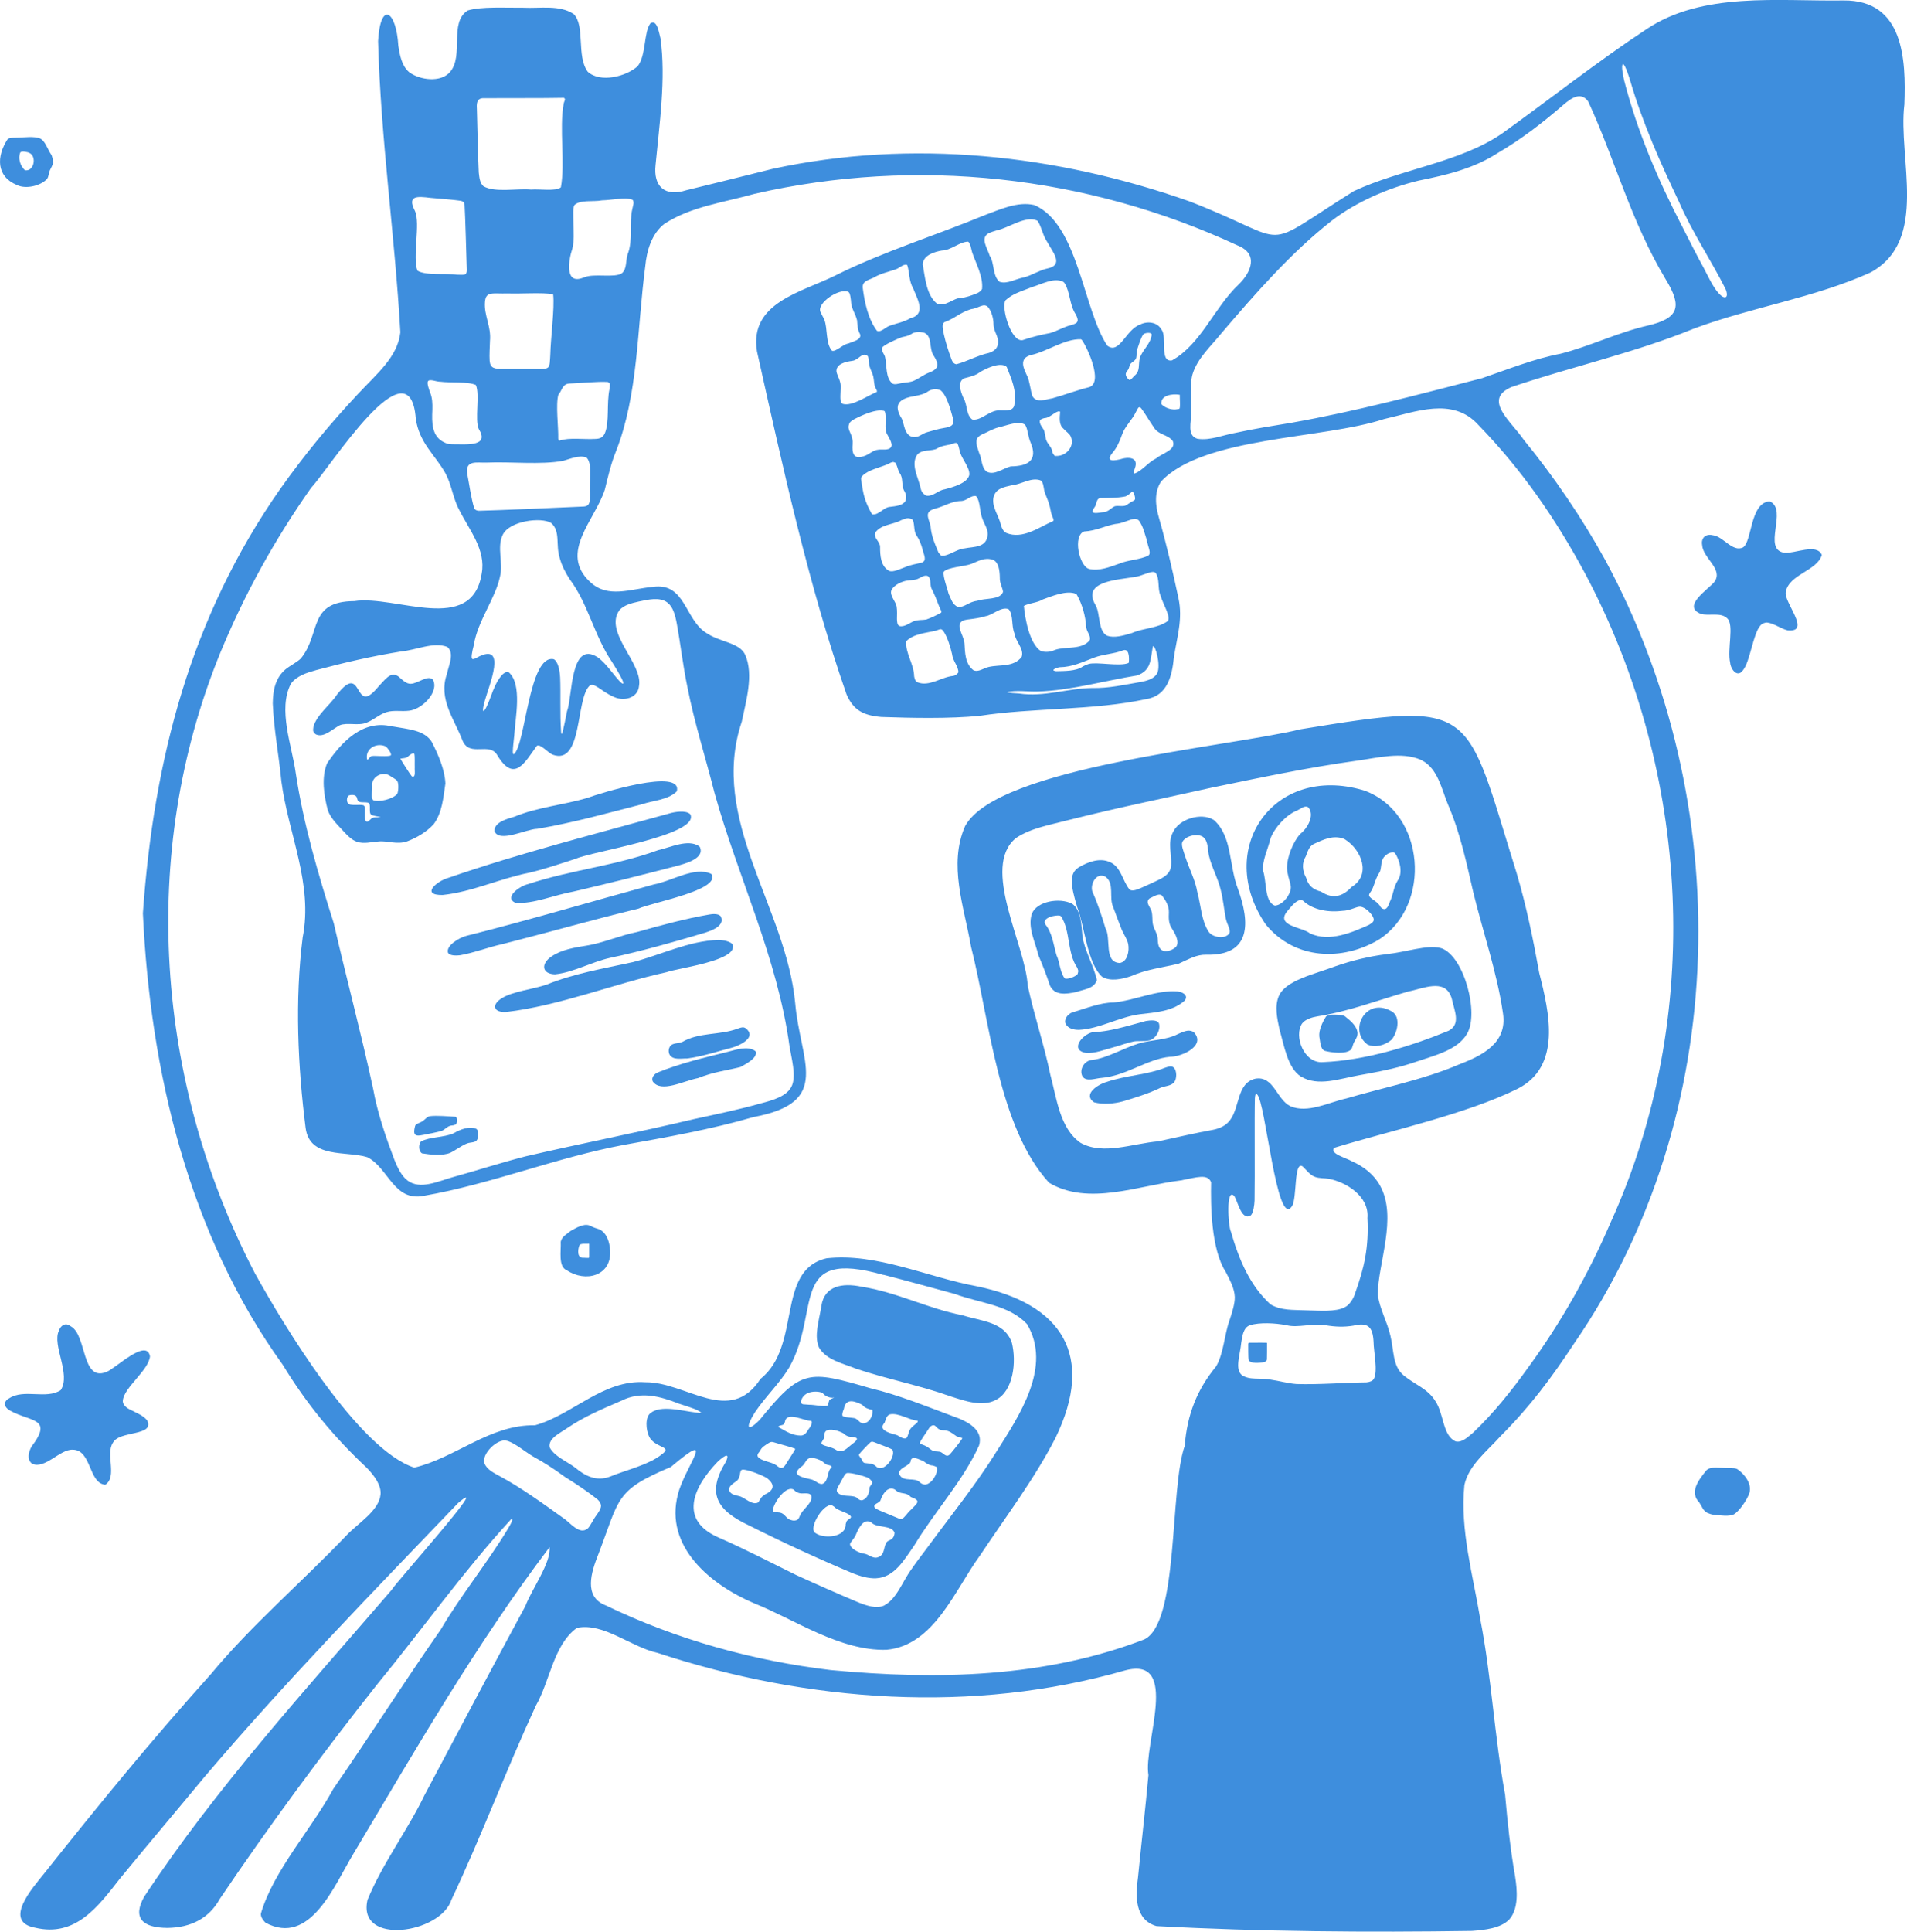 <svg width="237" height="240" viewBox="0 0 237 240" fill="none" xmlns="http://www.w3.org/2000/svg">
<g clip-path="url(#clip0_3471_11341)">
<path d="M80.89 2.864C81.656 2.442 81.88 4.01 82.079 4.744C82.781 9.733 81.938 15.536 81.471 20.491C81.182 23.078 82.547 24.516 85.301 23.631C88.667 22.803 92.367 21.901 96.018 20.978C113.333 17.234 131.274 19.173 147.888 25.037C161.135 30.177 156.057 31.372 168.249 23.747C174.063 21.012 181.542 20.165 186.747 16.531C192.737 12.225 198.41 7.733 204.578 3.653C211.582 -1.068 221.023 0.184 229.131 0.057C236.564 0.002 236.887 7.297 236.671 12.983C235.852 19.684 239.776 29.896 232.455 33.856C225.52 37.002 217.685 38.156 210.55 40.815C203.151 43.841 195.336 45.55 187.847 48.086C184.203 49.657 187.847 52.375 189.388 54.667C193.053 59.135 196.601 64.32 199.476 69.542C215.776 99.642 215.233 138.468 195.625 166.921C192.847 171.141 190.189 174.72 186.527 178.385C184.887 180.235 182.501 182.033 181.992 184.514C181.432 190.103 183.072 195.727 183.969 201.173C185.368 208.334 185.719 215.746 187.053 222.972C187.359 226.438 187.696 229.698 188.291 233.105C188.573 234.869 188.748 237.182 187.548 238.499C186.479 239.58 184.533 239.783 182.937 239.903C170.13 240.091 156.569 240.002 143.724 239.302C141.018 238.52 141.097 235.541 141.431 233.249C141.854 228.97 142.332 224.884 142.727 220.539C142.07 216.717 146.757 205.675 139.808 207.538C120.925 212.956 100.391 211.491 81.711 205.356C78.359 204.611 75.051 201.581 71.709 202.243C68.79 204.319 68.347 208.88 66.583 211.94C62.846 220.038 59.789 228.239 56.11 236.011C54.776 240.249 44.341 241.78 45.675 236.039C47.542 231.496 50.626 227.454 52.744 223.058C57.052 214.946 60.824 207.806 65.3 199.522C66.067 197.474 68.505 194.145 68.295 192.224C59.228 204.189 51.565 217.492 43.887 230.374C41.569 234.2 38.558 241.865 32.995 238.88C32.775 238.66 32.372 238.201 32.424 237.741C34.016 232.357 38.685 227.303 41.411 222.272C46.026 215.595 50.12 209.14 54.776 202.456C57.172 198.349 60.587 194.149 63.11 189.959C63.626 189.115 63.836 188.573 63.492 188.782C57.592 195.209 52.479 202.439 46.947 209.178C40.06 217.863 33.483 226.798 27.311 235.933C25.97 238.365 23.684 239.498 20.799 239.529C17.663 239.511 16.456 238.262 17.918 235.655C26.864 222.111 38.087 209.813 48.69 197.512C48.886 196.969 61.525 182.849 56.939 186.73C46.187 197.944 35.47 208.941 25.434 220.742C21.934 224.983 18.451 229.07 14.909 233.397C12.179 236.897 9.394 240.695 4.388 239.508C0.3 238.767 4.034 234.577 5.488 232.769C12.306 224.187 18.808 216.233 26.224 207.977C31.354 201.801 37.516 196.578 43.089 190.728C44.502 189.232 47.112 187.701 47.294 185.663C47.387 184.623 46.665 183.464 45.548 182.331C41.429 178.467 38.104 174.425 35.147 169.573C23.446 153.34 18.674 133.143 17.759 113.467C19.121 94.279 23.704 76.638 34.834 60.737C37.867 56.465 40.992 52.674 44.533 48.903C46.816 46.446 49.419 44.363 49.756 41.295C49.079 29.296 47.312 17.241 46.988 5.105C47.277 0.03 49.261 1.316 49.505 5.695C49.687 6.855 49.921 8.162 50.843 8.961C52.146 9.946 54.797 10.31 55.948 8.92C57.671 6.861 55.783 2.83 58.111 1.309C59.785 0.784 62.842 0.983 64.981 0.956C67.15 1.066 69.53 0.568 71.304 1.749C72.755 3.238 71.61 6.937 73.037 8.903C74.58 10.331 77.819 9.514 79.243 8.227C80.312 6.903 79.992 3.982 80.831 2.902L80.886 2.84L80.89 2.864ZM201.7 7.942C201.435 8.155 201.728 9.394 201.838 9.96C203.474 16.311 206.032 22.309 209.055 28.129C209.918 29.8 210.853 31.715 211.73 33.279C212.207 34.182 212.909 35.733 213.638 36.481C214.405 37.311 214.889 36.965 214.453 35.911C212.696 32.401 210.285 28.836 208.68 25.116C206.331 20.189 204.159 15.309 202.632 10.138C202.45 9.507 202.023 8.186 201.738 7.959L201.704 7.942H201.7ZM70.059 12.153C67.852 12.211 62.034 12.177 60.25 12.197C59.363 12.142 59.204 12.63 59.263 13.474C59.318 15.334 59.407 19.715 59.5 21.438C59.572 22.049 59.62 22.725 60.078 23.136C61.501 23.963 64.2 23.39 66.012 23.552C67.016 23.459 69.131 23.805 69.705 23.27C70.255 20.258 69.492 15.975 70.045 12.928C70.097 12.547 70.344 12.372 70.118 12.173L70.059 12.153ZM197.306 12.506C196.264 11.199 194.875 12.527 193.957 13.312C191.726 15.22 189.137 17.255 186.156 18.998C183.164 20.944 179.761 21.747 176.326 22.436C172.54 23.346 168.583 25.061 165.492 27.432C160.465 31.372 155.957 36.532 151.831 41.364C150.501 43.018 148.799 44.514 148.201 46.521C147.819 47.931 148.135 49.699 148.039 51.229C148.07 52.413 147.472 54.129 148.813 54.513C150.387 54.767 152.034 54.036 153.609 53.765C155.94 53.254 158.234 52.9 160.492 52.526C168.428 51.126 176.247 49.033 184.186 46.988C187.424 45.88 190.574 44.596 193.943 43.951C197.557 43.035 201.064 41.306 204.736 40.461C208.673 39.552 209.092 38.101 207.012 34.707C202.635 27.402 200.782 19.983 197.389 12.626L197.299 12.509L197.306 12.506ZM174.538 170.956C175.837 172.01 177.471 172.559 178.389 174.086C179.468 175.691 179.269 178.351 180.905 179.085C181.713 179.267 182.411 178.536 183.054 178.021C185.664 175.54 187.885 172.74 189.952 169.855C193.988 164.327 197.413 158.288 200.163 151.888C211.795 126.276 210.11 95.947 196.99 71.248C193.342 64.454 189.12 58.349 183.715 52.78C180.52 49.27 175.923 51.181 171.98 52.073C164.443 54.564 149.535 54.245 144.312 59.807C143.418 61.132 143.59 62.841 144.033 64.326C144.941 67.48 145.77 71.062 146.457 74.302C147.035 76.944 146.251 79.219 145.89 81.7C145.667 83.937 145.099 86.431 142.49 86.85C135.857 88.291 128.441 87.91 121.76 88.936C117.968 89.31 113.22 89.207 109.524 89.077C107.282 88.885 106.054 88.233 105.198 86.256C100.416 72.524 97.259 57.9 94.075 43.656C93.082 37.582 99.642 36.313 103.85 34.209C109.575 31.331 116.768 29.062 122.314 26.756C124.26 26.036 126.485 24.983 128.551 25.477C134.018 27.837 134.623 38.464 137.611 42.942C139.124 44.112 139.925 40.931 141.682 40.328C142.583 39.864 143.827 39.998 144.339 40.938C145.106 41.817 144.03 45.032 145.649 44.781C149.27 42.764 150.9 38.207 153.946 35.338C155.514 33.811 156.446 31.536 153.798 30.49C135.091 21.798 113.89 19.472 93.793 24.077C89.908 25.168 85.909 25.648 82.571 27.806C81 29.025 80.37 31.101 80.185 33.142C79.177 40.781 79.329 48.992 76.561 56.05C75.935 57.57 75.564 59.217 75.168 60.82C73.958 64.618 69.426 68.657 73.332 72.297C75.543 74.387 78.321 73.166 81.099 72.919C85.208 72.297 85.081 77.029 87.832 78.67C89.52 79.805 91.94 79.819 92.628 81.391C93.687 83.871 92.71 87.097 92.184 89.664C88.082 101.842 97.696 112.719 98.824 124.626C99.446 131.914 103.479 136.948 93.649 138.784C88.344 140.321 82.915 141.278 77.499 142.249C69.179 143.8 61.01 147.122 52.703 148.563C48.934 149.345 48.291 145.097 45.647 143.769C43.027 142.956 38.485 143.986 37.98 140.132C37.01 132.47 36.632 124.272 37.615 116.47C38.936 109.806 35.814 103.554 34.968 97.062C34.662 93.833 34.043 90.741 33.899 87.399C33.923 85.772 34.208 84.249 35.474 83.168C36.075 82.681 36.88 82.296 37.375 81.826C39.936 78.714 38.214 74.71 44.028 74.682C49.154 73.893 58.661 78.944 59.865 71.251C60.415 68.283 58.293 65.812 57.073 63.349C56.299 61.935 56.131 60.236 55.371 58.826C54.119 56.548 52.091 55.055 51.671 51.994C50.922 42.27 40.944 58.205 38.671 60.597C34.122 67.048 30.347 73.893 27.332 81.219C17.227 106.079 19.348 134.477 31.664 158.157C35.278 164.711 44.547 180.07 51.486 182.338C56.639 181.12 60.906 176.965 66.483 177.081C71.142 175.801 74.966 171.358 80.202 171.735C85.277 171.68 90.689 177.188 94.509 171.32C99.687 167.192 96.362 157.817 102.723 156.332C108.973 155.639 115.286 158.689 121.358 159.801C132.061 161.983 136.101 168.479 131.195 178.612C128.609 183.676 124.985 188.46 121.784 193.27C118.697 197.47 116.118 204.433 110.18 204.971C104.401 205.146 98.734 201.193 93.718 199.193C88.416 196.952 82.513 192.196 84.256 185.632C85.077 182.324 89.31 177.253 83.369 182.259C76.389 185.189 77.046 186.106 74.35 193.126C73.487 195.312 72.473 198.38 75.282 199.457C84.063 203.698 93.621 206.347 103.262 207.493C116.534 208.739 129.851 208.434 142.208 203.685C146.533 201.639 145.343 184.994 147.234 179.648C147.54 175.788 148.737 172.675 151.14 169.762C152.079 168.18 152.172 165.754 152.804 164.045C153.09 163.17 153.478 161.993 153.461 161.156C153.427 160.048 152.811 158.97 152.34 158.037C150.494 155.186 150.456 149.603 150.515 146.889C150.099 145.794 148.751 146.271 146.739 146.659C141.513 147.28 135.269 149.86 130.38 146.947C124.05 140.04 122.977 126.65 120.677 117.609C119.828 112.698 117.83 107.455 119.938 102.641C123.937 95.264 152.543 92.834 161.655 90.6C183.677 87.011 181.992 87.687 188.48 108.461C189.694 112.547 190.543 116.71 191.299 120.899C192.544 125.779 194.098 132.453 188.635 135.256C182.264 138.423 172.489 140.558 165.832 142.599C165.138 143.306 167.286 143.848 167.995 144.267C169.494 144.926 170.769 145.935 171.519 147.321C173.713 151.264 171.216 157.069 171.23 160.854C171.461 162.656 172.396 164.162 172.801 165.97C173.255 167.803 173.039 169.683 174.411 170.85L174.534 170.96L174.538 170.956ZM51.575 26.228C52.276 27.758 51.231 32.013 51.884 33.63C52.93 34.275 55.491 33.928 56.787 34.13C57.736 34.151 58.001 34.23 58.011 33.564C57.97 32.102 57.815 26.65 57.736 25.449C57.692 25.144 57.582 25.02 57.258 24.948C56.213 24.79 54.666 24.701 53.473 24.581C51.888 24.382 50.602 24.279 51.52 26.105L51.575 26.228ZM72.631 34.45C73.834 33.935 76.437 34.573 77.297 33.938C77.933 33.382 77.726 32.435 78.008 31.567C78.689 29.865 78.184 27.666 78.572 26.015C78.624 25.665 78.895 25.078 78.6 24.821C77.785 24.454 75.952 24.876 74.821 24.89C73.704 25.109 72.139 24.777 71.39 25.477C71.183 25.827 71.252 26.677 71.266 27.758C71.297 28.942 71.366 29.927 71.132 30.891C70.678 32.216 70.104 35.448 72.483 34.498L72.634 34.45H72.631ZM128.86 27.391C127.403 26.78 125.391 28.304 123.885 28.62C123.559 28.719 123.136 28.839 122.854 28.987C121.778 29.574 122.73 30.857 123.005 31.79C123.6 32.638 123.339 34.309 124.229 35.012C125.188 35.335 126.175 34.645 127.299 34.453C128.307 34.172 129.239 33.547 130.17 33.358C132.278 32.929 130.817 31.3 130.181 30.112C129.582 29.241 129.483 28.277 128.977 27.474L128.864 27.384L128.86 27.391ZM120.299 30.02C119.237 30.054 118.14 31.118 117.064 31.125C116.17 31.279 114.75 31.68 114.674 32.827C114.956 34.357 115.094 36.642 116.448 37.727C117.456 38.176 118.515 37.013 119.367 37.027C120.034 36.965 120.715 36.721 121.344 36.467C121.52 36.406 121.894 36.22 122.049 35.898C122.207 34.35 121.269 32.706 120.804 31.31C120.67 30.84 120.653 30.438 120.399 30.088L120.303 30.023L120.299 30.02ZM112.694 32.899C112.195 32.789 111.786 33.362 111.153 33.52C110.328 33.801 109.434 33.99 108.705 34.426C108.093 34.779 107.168 34.844 107.213 35.709C107.44 37.555 107.877 39.624 108.997 41.113C109.558 41.306 110.015 40.633 110.634 40.448C111.432 40.166 112.353 40.008 113.075 39.566C115.114 39.058 114.096 37.332 113.519 35.901C112.927 34.872 113.058 33.928 112.762 32.967L112.694 32.895V32.899ZM132.144 35.012C130.978 34.446 129.558 35.277 128.228 35.678C126.987 36.189 125.879 36.45 124.958 37.315C124.408 38.231 125.659 42.541 127.093 42.259C128.118 41.896 129.369 41.597 130.538 41.371C131.491 41.082 132.285 40.571 133.127 40.396C133.34 40.334 133.588 40.242 133.774 40.118C134.087 39.854 133.873 39.442 133.719 39.096C132.887 37.877 133.041 36.303 132.271 35.122L132.14 35.009L132.144 35.012ZM68.698 36.556C67.48 36.313 64.661 36.522 63.11 36.457C61.243 36.522 60.377 36.141 60.27 37.504C60.129 39.195 61.065 40.544 60.893 42.359C60.875 43.134 60.8 44.105 60.851 44.826C60.934 45.787 61.484 45.825 62.467 45.835C63.65 45.835 65.163 45.835 66.39 45.835C68.44 45.852 68.278 45.921 68.391 44.02C68.436 41.981 68.931 38.324 68.749 36.608L68.698 36.56V36.556ZM105.432 36.261C104.246 35.76 101.523 37.668 101.952 38.722C102.09 39.058 102.303 39.387 102.444 39.724C102.874 40.781 102.578 42.668 103.403 43.581C103.895 43.721 104.758 42.778 105.411 42.681C105.955 42.438 107.11 42.232 106.89 41.522C106.567 40.993 106.57 40.41 106.512 39.796C106.295 38.88 105.786 38.413 105.745 37.277C105.7 36.999 105.673 36.55 105.518 36.347L105.429 36.258L105.432 36.261ZM122.778 38.131C122.204 37.62 121.695 38.279 120.65 38.42C119.299 38.838 118.652 39.569 117.394 40.019C117.156 40.166 117.105 40.437 117.184 40.921C117.304 41.71 117.634 42.874 117.958 43.828C118.253 44.531 118.288 45.176 118.862 45.255C120.261 44.881 121.447 44.167 122.947 43.838C123.665 43.577 124.14 43.169 124.03 42.218C123.885 41.498 123.469 40.997 123.473 40.249C123.466 39.576 123.256 38.804 122.881 38.265L122.778 38.135V38.131ZM114.843 41.333C114.299 41.216 113.68 41.185 113.213 41.529C112.883 41.734 112.522 41.796 112.082 41.892C111.576 42.078 109.895 42.798 109.627 43.193C109.472 43.629 109.953 43.992 110.012 44.452C110.232 45.468 110.029 46.971 110.926 47.664C111.212 47.808 111.573 47.688 112.016 47.599C112.535 47.506 113.079 47.52 113.574 47.303C114.021 47.115 114.457 46.796 114.911 46.555C115.482 46.219 116.036 46.181 116.397 45.684C116.685 45.166 116.214 44.493 115.97 44.075C115.496 43.32 115.816 41.879 115.011 41.422L114.846 41.333H114.843ZM143.067 41.439C142.878 41.302 142.342 41.34 142.101 41.532C141.761 41.978 141.513 42.898 141.303 43.491C141.224 43.783 141.279 44.167 141.211 44.438C141.135 44.799 140.771 44.915 140.54 45.166C140.351 45.368 140.365 45.663 140.22 45.904C140.086 46.13 139.901 46.274 139.911 46.504C139.911 46.768 140.131 47.063 140.365 47.211C140.516 47.238 140.722 46.974 140.991 46.682C141.747 46.099 141.434 45.272 141.664 44.469C141.967 43.491 143.026 42.719 143.139 41.546L143.064 41.439H143.067ZM134.327 42.15C132.309 42.084 130.043 43.725 128.101 44.116C127.829 44.208 127.509 44.325 127.341 44.562C126.88 45.173 127.348 45.996 127.557 46.501C127.997 47.279 128.042 48.529 128.327 49.242C128.812 50.103 129.964 49.62 130.782 49.489C132.323 49.064 133.87 48.463 135.376 48.1C137.143 47.509 135.111 43.117 134.434 42.215L134.331 42.15H134.327ZM107.749 44.15C107.055 43.786 106.708 44.754 105.893 44.836C105.03 44.953 103.854 45.238 103.954 46.202C104.094 46.816 104.569 47.372 104.469 48.319C104.462 49.143 104.311 49.994 104.737 50.179C105.906 50.532 107.856 49.122 108.942 48.714C109.046 48.6 108.942 48.46 108.815 48.209C108.612 47.877 108.633 47.242 108.533 46.796C108.43 46.363 108.21 45.993 108.086 45.591C107.925 45.142 108.055 44.665 107.849 44.26L107.749 44.154V44.15ZM125.013 45.492C124.119 45.008 122.599 45.776 121.833 46.202C121.238 46.679 120.536 46.809 119.849 46.995C118.955 47.389 119.367 48.628 119.728 49.434C120.254 50.241 120.021 51.534 120.839 52.125C121.97 52.32 123.053 50.834 124.408 50.989C125.126 50.989 126.031 51.085 126.082 50.165C126.354 48.47 125.714 47.115 125.123 45.608L125.009 45.492H125.013ZM55.391 55.048C55.625 55.161 55.935 55.196 56.44 55.196C58.176 55.196 60.834 55.456 59.5 53.298C58.971 52.2 59.665 49.002 59.139 47.832C58.132 47.382 55.921 47.592 54.724 47.424C54.257 47.451 53.407 47.043 53.198 47.358C53.022 47.564 53.308 48.384 53.466 48.793C53.72 49.414 53.755 50.093 53.734 50.91C53.662 52.454 53.614 54.269 55.278 54.993L55.398 55.048H55.391ZM69.392 49.043C69.038 50.275 69.419 53.092 69.375 54.482C69.402 54.715 69.444 54.767 69.571 54.736C70.709 54.334 72.655 54.616 73.924 54.533C74.591 54.526 74.941 54.345 75.179 53.806C75.753 52.42 75.368 50.124 75.746 48.34C75.784 47.98 75.911 47.575 75.519 47.458C74.281 47.382 71.995 47.609 70.723 47.654C69.901 47.712 69.825 48.539 69.457 48.954L69.395 49.047L69.392 49.043ZM116.778 48.443C116.214 48.254 115.788 48.384 115.403 48.583C114.88 48.964 114.33 49.084 113.619 49.222C111.652 49.534 111.002 50.337 112.078 52.029C112.388 52.752 112.391 53.868 113.23 54.235C114.189 54.499 114.464 53.881 115.276 53.682C115.963 53.48 116.558 53.301 117.366 53.164C118.191 53.044 118.659 52.804 118.436 51.98C118.157 51.002 117.72 49.187 116.923 48.511L116.785 48.439L116.778 48.443ZM146.557 49.043C145.742 48.899 144.209 49.088 144.333 50.21C144.766 50.653 145.436 50.903 146.086 50.869C146.203 50.852 146.433 50.821 146.547 50.803C146.746 50.728 146.585 49.428 146.636 49.071L146.557 49.043ZM141.764 50.663C141.444 50.423 141.379 50.879 141.183 51.16C140.722 52.162 139.784 52.986 139.443 54.015C139.179 54.791 138.783 55.673 138.24 56.287C137.58 57.107 137.9 57.364 139.134 57.083C140.327 56.688 141.558 56.839 141.028 58.212C140.977 58.428 140.764 58.809 141.022 58.826C142.001 58.452 142.699 57.423 143.686 56.953C144.408 56.318 146.244 55.903 145.749 54.787C145.099 53.936 143.93 54.067 143.346 53.02C142.854 52.327 142.335 51.397 141.85 50.759L141.761 50.663H141.764ZM109.878 51.05C108.822 50.779 107.086 51.613 106.168 52.073C105.724 52.389 105.532 52.396 105.442 53.054C105.49 53.693 106.051 54.166 105.961 55.189C105.879 56.211 106.016 57.127 107.337 56.681C108.097 56.452 108.444 55.916 109.197 55.865C109.637 55.796 110.397 55.992 110.72 55.573C111.026 55.154 110.435 54.355 110.215 53.885C109.857 53.26 110.246 51.908 109.964 51.13L109.885 51.05H109.878ZM131.693 51.116C131.257 51.006 130.452 51.946 129.851 51.939C129.813 51.939 129.177 52.059 129.228 52.358C129.201 52.674 129.483 53.03 129.655 53.298C129.868 53.614 129.888 54.19 130.002 54.612C130.174 55.178 130.707 55.518 130.789 56.136C130.734 56.18 131.102 56.767 131.164 56.644C132.433 56.754 133.615 55.501 133.079 54.252C132.907 53.847 132.498 53.648 132.144 53.24C131.587 52.746 131.69 51.888 131.755 51.188L131.697 51.116H131.693ZM127.327 52.722C126.481 52.262 125.133 52.873 124.129 53.089C123.253 53.325 122.806 53.658 122.077 53.957C121.874 54.077 121.846 54.029 121.516 54.362C121.121 54.925 121.516 55.669 121.702 56.314C122.059 57.045 121.946 58.037 122.589 58.572C123.517 59.145 124.697 58.157 125.618 57.944C127.695 57.924 129.053 57.23 128.076 54.966C127.777 54.338 127.739 53.301 127.43 52.825L127.327 52.718V52.722ZM119.192 55.703C119.003 54.969 118.958 54.901 118.264 55.182C117.71 55.326 117.016 55.374 116.517 55.69C115.902 56.122 114.492 55.752 113.945 56.558C113.189 57.783 114.134 59.341 114.409 60.621C114.482 61.063 114.722 61.338 115.069 61.571C115.96 61.749 116.514 60.929 117.414 60.789C118.422 60.525 120.217 60.044 120.461 59.015C120.581 58.078 119.36 56.843 119.24 55.899L119.189 55.703H119.192ZM72.837 56.839C72.005 56.489 70.685 57.069 69.994 57.254C67.198 57.776 63.444 57.337 60.477 57.474C59.28 57.522 57.788 57.097 58.073 58.891C58.331 60.216 58.537 61.852 58.94 63.163C59.05 63.352 59.228 63.438 59.504 63.458C61.618 63.417 70.448 63.026 72.559 62.93C73.439 62.858 73.27 62.151 73.319 61.273C73.184 60.123 73.68 57.766 72.954 56.911L72.837 56.843V56.839ZM111.243 57.477C110.933 57.33 110.906 57.433 110.71 57.477C109.699 58.04 108.427 58.188 107.454 58.877C107.213 59.083 106.948 59.245 107.024 59.629C107.289 61.406 107.416 62.206 108.375 63.898C109.183 64.066 109.826 62.992 110.638 62.968C111.243 62.892 112.188 62.817 112.508 62.261C112.714 61.774 112.597 61.331 112.329 60.899C112.016 60.295 112.274 59.385 111.813 58.788C111.545 58.315 111.6 58.15 111.336 57.58L111.25 57.481L111.243 57.477ZM129.369 59.701C128.19 59.227 126.966 60.192 125.687 60.305C124.786 60.504 124.043 60.693 123.689 61.269C122.984 62.443 123.906 63.685 124.281 64.821C124.435 65.4 124.587 65.974 125.065 66.214C127.083 67.048 129.118 65.51 130.875 64.738C131.016 64.639 130.913 64.474 130.772 64.124C130.652 63.843 130.579 63.472 130.5 63.064C130.38 62.456 130.091 61.839 129.888 61.307C129.679 60.779 129.754 60.26 129.476 59.811L129.366 59.701H129.369ZM141.035 62.082C141.159 61.928 140.922 61.166 140.764 61.108C140.561 61.067 140.227 61.678 139.681 61.708C138.845 61.866 137.786 61.863 136.923 61.877C136.26 61.818 136.325 62.467 136.112 62.892C135.434 63.829 135.916 63.819 136.985 63.644C137.738 63.637 138.003 63.15 138.543 62.896C138.969 62.786 139.581 62.974 139.949 62.779C140.238 62.59 140.685 62.281 140.946 62.175L141.039 62.086L141.035 62.082ZM121.238 61.623C120.66 61.55 120.144 62.182 119.532 62.24C118.222 62.251 117.483 62.872 116.128 63.218C114.829 63.606 115.406 64.333 115.651 65.37C115.74 66.526 116.149 67.49 116.586 68.53C116.548 68.571 117.022 69.151 117.022 69.038C117.875 69.117 118.924 68.197 119.862 68.132C121.049 67.888 122.654 68.087 122.754 66.365C122.744 65.617 122.31 65.102 122.077 64.398C121.743 63.596 121.843 62.347 121.351 61.681L121.238 61.619V61.623ZM113.354 64.525C112.766 64.234 112.508 64.464 112.016 64.618C110.974 65.201 109.475 65.133 108.76 66.193C108.54 66.818 109.362 67.288 109.376 67.926C109.372 69.003 109.441 70.359 110.51 70.928C111.005 71.131 111.865 70.678 112.525 70.448C113.144 70.167 113.969 70.057 114.574 69.889C115.231 69.645 114.805 68.897 114.688 68.4C114.519 67.689 114.261 67.061 113.935 66.574C113.536 66.059 113.694 65.249 113.46 64.639L113.354 64.519V64.525ZM141.441 64.587C141.001 64.368 140.97 64.488 140.674 64.519C139.976 64.725 139.395 65.037 138.628 65.095C137.291 65.335 136.242 65.95 134.723 66.032C133.32 66.564 134.1 70.27 135.317 70.674C136.596 70.994 137.913 70.438 139.103 70.029C140.234 69.542 141.689 69.559 142.727 69.01C143.133 68.719 142.631 67.84 142.486 66.979C142.194 66.104 142.101 65.483 141.554 64.683L141.441 64.584V64.587ZM68.914 81.957C69.289 82.252 69.55 83.058 69.612 84.156C69.701 86.229 69.574 88.778 69.729 90.875C69.774 91.874 70.087 90.305 70.465 88.374C71.163 86.562 70.84 79.472 74.274 81.658C75.461 82.506 76.434 84.17 77.252 84.87C78.067 85.395 76.248 82.557 76.049 82.225C73.827 78.965 73.123 75.056 70.809 71.975C70.276 71.151 69.822 70.294 69.564 69.336C69.034 67.71 69.684 66.008 68.495 64.975C67.284 64.213 63.292 64.701 62.471 66.457C61.735 67.981 62.55 69.954 62.148 71.591C61.597 74.308 59.345 77.184 58.898 80.094C58.634 81.096 58.524 81.782 58.706 81.871C58.916 81.929 59.053 81.792 59.26 81.706C63.152 79.596 60.741 85.272 60.277 86.977C59.737 88.761 60.105 88.967 60.999 86.527C61.333 85.597 61.711 84.657 62.316 83.947C62.471 83.751 62.883 83.371 63.237 83.532C64.936 85.049 64.035 89.197 63.908 91.397C63.832 92.196 63.743 92.762 63.733 93.4C63.746 93.562 63.733 93.706 63.863 93.702C65.321 92.577 65.723 81.216 68.825 81.902L68.914 81.964V81.957ZM123.39 69.546C122.359 69.213 121.643 69.697 120.705 70.064C119.883 70.386 117.707 70.465 117.28 71.052C117.167 71.653 117.755 73.155 117.906 73.814C118.25 74.459 118.308 75.049 119.048 75.417C119.886 75.472 120.406 74.754 121.441 74.648C122.379 74.271 124.27 74.579 124.655 73.547C124.645 73.09 124.222 72.531 124.257 71.69C124.236 70.822 124.088 69.944 123.555 69.635L123.39 69.546ZM143.511 71.1C143.033 70.887 141.854 71.604 141.028 71.677C138.948 72.057 134.324 72.164 136.184 75.231C136.748 76.237 136.449 78.447 137.614 78.989C138.484 79.28 139.543 78.992 140.671 78.649C142.125 78.014 143.941 78.052 145.134 77.153C145.536 76.614 144.549 75.094 144.219 73.965C143.837 73.111 144.168 71.903 143.611 71.172L143.511 71.103V71.1ZM115.314 71.573C114.818 71.35 114.292 71.896 113.842 71.992C113.557 72.078 113.189 72.071 112.807 72.119C112.071 72.229 111.191 72.637 110.82 73.245C110.455 73.91 111.346 74.72 111.435 75.393C111.504 75.883 111.48 76.415 111.47 76.909C111.49 77.191 111.476 77.657 111.776 77.771C112.353 77.963 113.092 77.355 113.56 77.184C114.024 76.978 114.595 77.06 115.107 76.971C115.702 76.772 116.369 76.446 116.94 76.134C117.071 76.01 116.957 75.846 116.82 75.588C116.431 74.662 116.314 74.171 115.743 73.07C115.575 72.603 115.712 72.081 115.434 71.67L115.317 71.573H115.314ZM133.719 73.783C132.557 73.272 130.59 74.13 129.603 74.473C128.902 74.912 127.884 74.912 127.248 75.279C127.396 76.889 127.946 79.97 129.355 80.883C129.954 81.072 130.566 80.999 131.13 80.739C132.477 80.282 134.41 80.776 135.421 79.555C135.623 79.02 135.08 78.57 134.987 77.922C134.915 76.522 134.503 75.097 133.832 73.89L133.722 73.783H133.719ZM82.894 74.823C81.945 74.154 80.566 74.487 79.387 74.734C78.5 74.933 77.579 75.149 76.991 75.794C74.983 78.539 79.92 82.43 79.418 85.213C79.287 86.778 77.448 87.179 76.217 86.551C74.735 85.917 73.793 84.661 73.219 85.248C71.544 86.998 72.397 95.123 68.684 93.761C68.116 93.548 67.13 92.344 66.71 92.673C65.242 94.68 63.925 97.35 61.804 93.833C60.841 92.134 58.39 94.111 57.492 92.038C56.495 89.372 54.429 86.86 55.546 83.724C55.756 82.657 56.523 81.192 55.598 80.375C53.879 79.706 51.695 80.776 49.859 80.938C46.191 81.531 42.763 82.327 39.307 83.251C38.148 83.573 36.869 83.968 36.161 84.939C34.487 88.133 36.295 92.666 36.759 96.073C37.702 102.332 39.534 108.581 41.48 114.702C43.034 121.459 44.888 128.38 46.373 135.267C46.899 138.242 47.93 141.213 48.972 143.982C49.426 145.149 49.942 146.137 50.647 146.666C52.211 147.863 54.497 146.741 56.248 146.257C59.232 145.434 62.326 144.432 65.328 143.663C72.108 142.085 79.373 140.671 86.198 139.048C88.963 138.444 91.868 137.847 94.55 137.085C96.008 136.704 97.895 136.2 98.435 134.838C98.951 133.547 98.359 131.499 98.115 129.975C96.606 118.94 91.779 109.174 88.805 98.547C87.728 94.251 86.281 89.753 85.435 85.392C84.878 82.749 84.572 79.991 84.108 77.472C83.891 76.281 83.602 75.406 83.001 74.912L82.894 74.83V74.823ZM125.278 75.653C124.342 75.393 123.414 76.398 122.5 76.552C121.764 76.782 120.966 76.882 120.199 76.975C118.322 77.239 119.776 78.803 119.862 79.912C119.938 81.123 119.928 82.448 120.973 83.268C121.599 83.549 122.2 83.021 122.878 82.863C124.274 82.544 125.952 82.921 126.966 81.627C127.327 80.632 126.192 79.685 126.068 78.677C125.683 77.722 125.958 76.539 125.408 75.746L125.285 75.657L125.278 75.653ZM117.215 78.371C116.916 77.997 116.751 78.237 116.242 78.374C115.066 78.635 113.498 78.755 112.618 79.672C112.501 81.126 113.581 82.506 113.608 84.019C113.66 84.294 113.729 84.62 113.997 84.76C115.482 85.374 117.012 84.091 118.47 83.975C118.735 83.926 118.955 83.758 119.106 83.539C119.106 82.729 118.425 82.194 118.308 81.205C118.109 80.282 117.703 79.102 117.301 78.495L117.212 78.371H117.215ZM143.363 80.272C143.294 80.234 143.263 80.358 143.219 80.65C143.109 81.243 143.157 81.219 142.978 82.039C142.792 83.01 142.211 83.645 141.283 83.926C137.312 84.568 132.976 85.8 129.019 85.91C127.86 85.961 126.154 85.711 125.164 85.996C125.439 86.099 126.175 86.133 126.636 86.16C129.775 86.624 132.636 85.525 135.713 85.477C137.793 85.529 139.77 85.069 141.781 84.726C142.438 84.609 143.232 84.386 143.624 83.913C144.343 83.309 143.807 80.821 143.401 80.303L143.363 80.272ZM140.296 82.259C140.344 81.748 140.351 80.481 139.54 80.811C138.457 81.24 137.119 81.277 136.015 81.693C134.499 82.259 133.289 82.873 131.693 82.897C131.384 82.931 130.414 83.285 131.257 83.391C132.244 83.36 133.719 83.415 134.575 82.804C134.795 82.677 135.066 82.561 135.311 82.489C136.373 82.214 139.168 82.839 140.258 82.369L140.299 82.255L140.296 82.259ZM176.566 94.395C174.17 93.359 171.172 94.166 168.603 94.516C162.497 95.363 156.59 96.623 150.556 97.865C144.656 99.182 138.814 100.366 132.821 101.879C130.566 102.476 128.166 102.854 126.261 104.123C121.853 107.737 127.458 117.386 127.722 122.437C128.541 126.235 129.754 129.752 130.542 133.547C131.322 136.423 131.7 140.197 134.3 141.992C137.123 143.543 140.65 142.088 143.968 141.796C146.334 141.282 148.675 140.74 150.68 140.383C151.543 140.218 152.347 139.878 152.863 139.171C154.09 137.586 153.705 134.577 155.981 134.024C158.295 133.599 158.632 136.567 160.348 137.428C162.518 138.375 165.124 136.948 167.341 136.468C171.756 135.164 176.965 134.124 181.208 132.295C184.144 131.176 187.338 129.639 186.792 125.93C186.09 120.965 184.299 115.77 183.123 110.969C182.27 107.308 181.497 103.496 179.936 99.917C179.135 97.968 178.702 95.542 176.738 94.478L176.566 94.392V94.395ZM156.191 135.925C156.067 135.812 155.988 135.977 155.957 136.461C155.892 138.688 155.971 145.876 155.916 149.15C155.889 149.747 155.775 150.636 155.469 150.982C154.293 151.765 153.822 149.222 153.403 148.611C152.327 147.396 152.646 152.417 152.97 152.993C153.98 156.514 155.345 159.722 157.883 162.048C159.234 162.851 160.692 162.721 162.449 162.8C163.938 162.827 165.973 163.019 167.118 162.419C167.685 162.162 168.222 161.355 168.421 160.652C169.549 157.502 170.13 154.983 169.944 151.332C170.188 148.615 167.276 146.841 165.107 146.456C164.557 146.357 163.972 146.415 163.449 146.226C162.827 146.027 162.353 145.348 161.895 144.922C160.771 144.15 161.218 148.965 160.561 149.867C158.66 152.729 157.295 136.9 156.229 135.97L156.191 135.929V135.925ZM109.785 158.394C97.899 155.035 102.104 162.79 98.064 169.923C96.819 171.958 95.152 173.485 93.824 175.468C92.69 177.242 92.745 178.066 94.392 176.433C99.577 170.03 100.471 170.242 108.196 172.483C111.655 173.3 115.183 174.755 118.518 175.987C120.165 176.556 122.31 177.616 121.664 179.62C119.649 184.043 116.163 187.784 113.615 192.014C112.377 193.771 111.174 195.988 108.867 196.088C107.928 196.129 106.931 195.837 106.01 195.477C101.87 193.74 97.345 191.664 93.089 189.523C89.038 187.626 87.797 185.512 90.218 181.59C90.868 180.135 89.595 181.209 89.155 181.645C86.157 184.761 84.273 188.885 89.389 191.061C92.624 192.474 95.715 194.097 98.961 195.689C101.509 196.853 104.198 198.04 106.711 199.097C107.708 199.495 108.884 199.879 109.819 199.498C111.446 198.692 112.161 196.448 113.288 194.941C114.021 193.861 114.564 193.215 115.365 192.117C118.253 188.189 121.286 184.445 123.844 180.348C126.66 175.904 130.803 169.79 127.629 164.495C125.333 162.086 121.839 161.939 118.673 160.765C115.781 159.983 112.766 159.145 110.001 158.435L109.785 158.384V158.394ZM159.767 164.625C158.522 164.385 156.545 164.268 155.338 164.649C154.534 164.931 154.393 165.974 154.266 166.801C154.128 168.314 153.447 170.054 154.31 170.819C155.27 171.536 156.707 171.141 157.91 171.409C159.024 171.564 159.99 171.869 161.122 171.955C163.893 172.044 167.022 171.783 169.824 171.749C170.243 171.701 170.549 171.591 170.732 171.33C171.271 170.335 170.714 167.957 170.704 166.691C170.608 164.903 170.054 164.241 168.201 164.701C167.039 164.893 165.966 164.855 164.759 164.653C162.951 164.392 161.294 164.999 159.929 164.653L159.76 164.622L159.767 164.625ZM102.121 173.025C101.629 172.819 100.587 172.847 100.096 173.252C99.697 173.495 99.154 174.521 99.982 174.484C100.123 174.494 100.405 174.518 100.546 174.528C101.23 174.518 102.375 174.81 102.888 174.628C102.922 174.412 102.998 174.165 103.073 173.962C103.218 173.777 103.675 173.66 103.675 173.629C103.121 173.749 102.503 173.437 102.241 173.08L102.128 173.022L102.121 173.025ZM80.979 175.468C82.468 174.429 85.72 175.575 87.199 175.547C86.693 175.074 85.236 174.693 84.39 174.401C82.045 173.482 79.652 172.802 77.207 174.038C74.749 175.094 72.576 176.014 70.51 177.417C69.684 178.004 68.082 178.701 68.312 179.819C68.835 180.9 70.482 181.59 71.448 182.317C72.72 183.378 74.092 184.085 75.801 183.46C77.51 182.757 79.425 182.297 81.144 181.408C81.615 181.154 82.323 180.694 82.581 180.392C83.221 179.73 81.388 179.795 80.697 178.536C80.236 177.606 80.171 176.045 80.855 175.558L80.979 175.468ZM107.089 174.504C106.357 174.151 105.116 173.591 104.875 175.039C104.775 175.3 104.634 175.613 104.696 175.897C104.899 176.096 105.594 176.107 106.02 176.168C106.601 176.203 106.687 176.704 107.168 176.827C107.942 176.927 108.544 175.956 108.42 175.173C107.993 175.105 107.43 174.906 107.189 174.569L107.089 174.504ZM114.004 176.501C113.017 176.446 111.652 175.489 110.596 175.722C110.156 175.849 110.094 176.391 109.929 176.765C109.145 177.627 110.352 177.98 111.129 178.207C111.758 178.299 112.085 178.828 112.608 178.701C112.907 178.467 112.9 177.716 113.261 177.383C113.539 177.074 114.107 176.735 114.065 176.57L114.007 176.501H114.004ZM100.808 176.532C100.02 176.584 97.737 175.266 97.545 176.666C97.507 176.741 97.435 176.892 97.397 176.968C97.197 177.109 96.616 177.105 96.764 177.311C97.576 177.764 98.476 178.375 99.549 178.358C99.993 178.334 100.251 177.97 100.429 177.644C100.687 177.339 100.955 176.892 100.876 176.618L100.804 176.532H100.808ZM116.177 177.119C115.97 177.009 115.671 177.095 115.424 177.493C115.104 178.035 114.31 179.058 114.33 179.281C114.347 179.449 114.777 179.49 115.159 179.713C115.53 179.936 115.743 180.197 116.032 180.272C116.304 180.368 116.716 180.289 116.974 180.437C117.318 180.629 117.548 181.003 117.93 180.797C118.195 180.591 119.433 179.01 119.608 178.677C119.395 178.594 119.127 178.519 118.903 178.461C118.339 178.097 117.968 177.678 117.191 177.699C116.699 177.682 116.445 177.383 116.276 177.194L116.17 177.115L116.177 177.119ZM104.737 178.039C104.297 177.798 103.111 177.39 102.626 177.809C102.386 178.018 102.479 178.457 102.375 178.739C102.241 179.016 101.983 179.253 102.142 179.432C102.52 179.727 103.403 179.754 103.96 180.176C104.6 180.492 104.951 180.221 105.707 179.576C105.927 179.38 106.477 179.03 106.498 178.787C106.515 178.601 106.133 178.543 105.738 178.519C105.319 178.485 105.085 178.32 104.882 178.138L104.744 178.035L104.737 178.039ZM62.962 178.999C61.821 178.68 59.765 180.688 60.222 181.837C60.521 182.595 61.412 183.014 62.11 183.402C64.644 184.75 67.453 186.778 69.977 188.587C70.867 189.149 72.019 190.807 73.081 189.866C73.473 189.413 73.745 188.72 74.171 188.195C74.532 187.65 74.818 187.231 74.635 186.806C74.446 186.435 74.409 186.456 74.254 186.281C73.085 185.358 71.665 184.397 70.217 183.501C68.687 182.389 67.625 181.707 66.208 180.931C65.249 180.351 64.09 179.377 63.127 179.037L62.959 178.999H62.962ZM98.806 179.988C98.38 179.799 96.933 179.435 96.369 179.253C95.929 179.095 95.729 179.133 95.485 179.312C95.076 179.579 94.622 179.823 94.464 180.269C94.027 180.746 93.993 180.993 94.619 181.319C95.296 181.645 96.162 181.72 96.678 182.204C97.338 182.674 97.538 182.091 97.933 181.484C98.181 181.068 98.635 180.437 98.82 180.042L98.803 179.984L98.806 179.988ZM110.84 180.066C110.366 179.806 109.286 179.449 108.771 179.229C108.478 179.116 108.341 179.071 108.186 179.181C107.828 179.5 107.034 180.344 106.797 180.643C106.684 180.821 106.807 180.921 106.945 181.106C107.144 181.329 107.179 181.676 107.43 181.758C108.062 181.868 108.447 181.738 108.963 182.266C109.857 182.942 111.325 181.024 110.93 180.156L110.844 180.066H110.84ZM102.104 181.504C101.818 181.353 101.189 181.072 100.691 181.14C100.189 181.213 100.079 181.827 99.707 182.139C98.28 183.144 99.346 183.484 100.653 183.765C101.437 183.913 101.581 184.373 102.162 184.373C103.008 184.126 102.733 182.808 103.324 182.341C103.551 182.012 102.712 182.057 102.589 181.875C102.43 181.775 102.341 181.672 102.228 181.587L102.107 181.504H102.104ZM114.671 181.484C114.237 181.364 113.323 180.763 113.172 181.497C113.23 182.105 111.439 182.362 111.793 183.223C112.281 184.188 113.729 183.481 114.33 184.177C114.506 184.342 114.739 184.435 114.977 184.445C115.788 184.38 116.596 183.069 116.424 182.352C116.579 182.263 115.833 182.029 115.795 182.07C115.424 182.015 115.056 181.768 114.815 181.569L114.671 181.484ZM95.227 183.59C94.705 183.285 92.92 182.54 92.26 182.592C92.109 182.671 92.078 182.578 91.978 183.031C91.93 183.409 91.823 183.817 91.493 184.04C91.091 184.321 90.297 184.791 90.733 185.382C90.971 185.718 91.545 185.79 91.909 185.893C92.569 186.058 93.511 187.101 94.254 186.648C94.55 186.119 94.67 185.845 95.344 185.529C96.355 184.953 96.104 184.277 95.375 183.687L95.227 183.594V183.59ZM107.818 183.573C107.172 183.319 105.772 182.966 105.301 183.007C104.995 183.017 104.806 183.584 104.39 184.287C104.249 184.579 103.861 185.059 104.039 185.354C104.531 186.085 105.776 185.666 106.433 186.044C106.677 186.243 106.828 186.425 107.144 186.394C107.818 186.185 108.045 185.45 108.059 184.829C108.148 184.524 108.44 184.387 108.382 184.157C108.351 183.982 108.121 183.769 107.949 183.652L107.815 183.573H107.818ZM98.559 185.035C97.421 184.589 95.805 187.32 96.09 187.79C96.348 187.859 96.661 187.907 96.929 187.928C97.514 188.041 97.651 188.583 98.146 188.806C98.7 188.981 98.71 188.913 98.954 188.878C99.329 188.768 99.329 188.394 99.539 188.062C99.883 187.44 101.041 186.644 100.821 185.831C100.708 185.485 100.158 185.529 99.68 185.546C99.302 185.553 98.885 185.371 98.683 185.114L98.562 185.032L98.559 185.035ZM111.16 185.032C110.249 184.62 109.647 185.714 109.414 186.435C109.252 186.706 108.894 186.761 108.722 186.96C108.599 187.108 108.65 187.303 108.839 187.437C109.242 187.667 110.452 188.123 111.26 188.477C111.628 188.624 111.862 188.758 112.037 188.727C112.336 188.676 112.745 187.969 113.22 187.561C114.052 186.706 114.502 186.456 113.189 185.986C112.56 185.299 111.923 185.735 111.298 185.128L111.157 185.035L111.16 185.032ZM103.544 187.114C102.561 186.349 100.33 189.911 101.344 190.467C102.389 191.222 105.153 191.016 105.095 189.369C105.126 189.28 105.184 189.098 105.212 189.005C105.429 188.686 106.02 188.614 105.621 188.257C105.171 187.863 104.098 187.691 103.678 187.204L103.544 187.114ZM108.165 189.088C107.254 188.672 106.69 189.918 106.371 190.659C106.164 191.157 105.735 191.541 105.645 191.791C105.552 192.361 106.852 192.999 107.412 193.03C107.987 193.113 108.526 193.747 109.169 193.449C110.146 193.089 109.702 191.699 110.459 191.407C110.94 191.194 111.14 190.954 111.17 190.422C110.83 189.438 108.922 189.863 108.313 189.17L108.162 189.088H108.165Z" fill="#3E8EDD"/>
<path d="M8.831 164.804C10.787 165.902 10.131 171.68 13.194 170.465C14.253 170.139 18.214 166.169 18.644 168.516C18.469 170.266 15.439 172.356 15.274 173.976C15.185 174.521 15.77 174.943 16.117 175.104C16.825 175.489 17.802 175.835 18.293 176.474C19.246 178.467 14.845 177.702 14.04 179.243C13.081 180.656 14.621 183.456 13.088 184.465C10.983 184.28 11.393 180.107 9.034 180.114C7.439 180.046 5.609 182.564 4.007 181.861C3.295 181.356 3.56 180.385 3.907 179.747C6.672 176.113 3.794 176.686 1.25 175.255C0.39 174.768 0.452 174.085 1.147 173.725C3.003 172.517 5.744 173.897 7.542 172.716C8.865 170.757 6.441 167.123 7.325 165.318C7.531 164.704 8.099 164.285 8.711 164.721L8.828 164.804H8.831Z" fill="#3E8EDD"/>
<path d="M219.975 62.305C222.231 63.355 218.913 68.327 221.811 68.681C223.049 68.784 225.8 67.463 226.412 68.945C225.834 70.928 222.33 71.347 221.935 73.529C221.629 74.792 225.195 78.615 222.159 78.316C221.344 78.117 220.491 77.462 219.652 77.348C219.432 77.311 218.978 77.444 218.768 77.729C217.854 78.759 217.507 82.197 216.606 83.281C215.922 84.249 215.093 83.171 215.021 82.348C214.639 80.646 215.54 77.654 214.66 76.827C213.845 76.017 212.366 76.566 211.376 76.267C208.956 75.3 212.318 73.234 213.088 72.26C214.168 70.674 211.62 69.333 211.538 67.703C211.383 66.862 211.957 66.265 212.892 66.505C214.165 66.642 215.303 68.633 216.613 68.012C217.751 67.298 217.476 62.532 219.869 62.288L219.979 62.302L219.975 62.305Z" fill="#3E8EDD"/>
<path d="M215.924 182.537C216.78 183.12 217.777 184.352 217.406 185.512C217.093 186.397 216.116 187.801 215.463 188.154C214.81 188.432 213.933 188.278 213.152 188.219C212.822 188.157 212.812 188.216 212.207 187.972C211.67 187.732 211.485 187.111 211.182 186.668C209.948 185.402 211.052 183.944 211.97 182.794C212.344 182.269 212.967 182.334 214.05 182.369C214.569 182.4 215.514 182.355 215.8 182.478L215.924 182.54V182.537Z" fill="#3E8EDD"/>
<path d="M5.148 17.303C5.664 17.67 5.96 18.607 6.331 19.146C6.537 19.438 6.558 19.873 6.61 20.216C6.534 20.553 6.338 20.865 6.2 21.163C6.049 21.496 6.07 21.932 5.85 22.227C5.093 23.071 3.226 23.548 2.085 22.979C-0.49 21.901 -0.429 19.413 0.923 17.327C1.115 17.108 1.514 17.114 2.04 17.097C2.931 17.087 4.309 16.885 5.007 17.214L5.155 17.303H5.148ZM3.505 18.933C3.299 18.895 2.759 18.727 2.525 18.936C2.219 19.647 2.504 20.621 3.109 21.153C4.251 21.332 4.602 19.396 3.632 18.985L3.505 18.933Z" fill="#3E8EDD"/>
<path d="M73.384 152.307C73.741 152.499 74.151 152.626 74.532 152.749C75.402 153.226 75.767 154.28 75.829 155.419C75.99 158.538 72.744 159.365 70.437 157.818C69.34 157.378 69.746 155.409 69.684 154.28C69.825 153.611 70.458 153.326 70.943 152.914C71.593 152.571 72.469 152.001 73.226 152.238L73.384 152.303V152.307ZM73.188 154.52C73.061 154.575 72.043 154.403 71.991 154.774C71.802 155.271 71.699 156.332 72.5 156.263C72.638 156.267 72.916 156.277 73.054 156.284C73.253 156.291 73.219 156.236 73.222 155.989C73.222 155.69 73.222 154.781 73.222 154.544L73.188 154.523V154.52Z" fill="#3E8EDD"/>
<path d="M48.911 90.272C50.657 90.594 52.775 90.69 53.676 92.207C54.488 93.809 55.275 95.618 55.354 97.34C55.103 99.049 54.965 100.977 53.883 102.415C52.992 103.376 51.806 104.079 50.589 104.539C49.34 104.975 48.058 104.426 47.064 104.549C46.181 104.594 45.232 104.893 44.358 104.584C43.753 104.368 43.269 103.908 42.842 103.441C42.127 102.635 41.144 101.801 40.734 100.645C40.253 98.802 39.92 96.606 40.649 94.842C42.412 92.245 45.056 89.369 48.673 90.241L48.907 90.272H48.911ZM47.8 92.68C46.645 92.265 45.345 93.106 45.624 94.368C45.754 94.482 45.992 93.926 46.194 93.94C46.466 93.847 48.378 94.07 48.581 93.83C48.68 93.614 48.22 92.972 47.948 92.749L47.797 92.677L47.8 92.68ZM51.404 93.593C51.194 93.559 50.857 93.861 50.647 94.039C50.41 94.228 50.049 94.187 49.76 94.259C49.911 94.55 50.956 96.204 51.19 96.465C51.713 96.692 51.507 95.697 51.544 95.364C51.524 94.863 51.579 94.067 51.493 93.655L51.404 93.59V93.593ZM48.326 96.304C47.374 95.834 46.091 96.589 46.263 97.707C46.308 98.201 46.047 99.028 46.37 99.413C47.147 99.691 48.804 99.289 49.378 98.63C49.53 98.243 49.564 97.344 49.375 97.031C49.162 96.767 48.753 96.606 48.481 96.397L48.326 96.304ZM44.135 98.836C43.936 98.733 43.602 98.747 43.389 98.819C43.038 98.967 43.038 99.722 43.351 99.9C43.753 100.144 45.084 99.872 45.242 100.106C45.472 100.257 45.211 101.574 45.441 101.966C45.624 102.274 45.913 101.914 46.143 101.708C46.377 101.489 46.916 101.564 47.274 101.533C47.336 101.468 46.239 101.393 46.078 101.163C45.847 100.933 46.088 100.003 45.858 99.804C45.699 99.601 44.964 99.749 44.644 99.615C44.348 99.502 44.451 99.155 44.262 98.939L44.132 98.833L44.135 98.836Z" fill="#3E8EDD"/>
<path d="M88.441 108.636C89.541 110.619 80.969 112.122 79.357 112.887C73.732 114.246 68.251 115.821 62.413 117.303C60.677 117.684 58.896 118.384 57.18 118.679C56.41 118.765 55.839 118.673 55.684 118.377C55.371 117.52 57.073 116.473 58.009 116.257C65.762 114.311 73.563 111.985 81.255 109.885C83.459 109.49 86.312 107.606 88.372 108.567L88.437 108.639L88.441 108.636Z" fill="#3E8EDD"/>
<path d="M85.791 101.166C87.063 103.746 73.53 105.784 71.581 106.687C69.672 107.287 67.898 107.929 65.746 108.437C62.098 109.154 58.728 110.804 55.008 111.196C52.22 111.233 54.289 109.452 55.72 109.065C64.594 106.001 74.059 103.592 83.154 101.073C83.934 100.836 85.186 100.678 85.712 101.101L85.791 101.166Z" fill="#3E8EDD"/>
<path d="M91.047 117.334C91.813 119.355 84.311 120.251 82.815 120.79C76.145 122.262 69.544 124.962 62.822 125.738C61.33 125.772 61.058 124.839 62.351 124.025C63.743 123.15 66.14 122.938 67.941 122.323C71.431 120.92 74.87 120.368 78.676 119.53C82.169 118.624 85.6 116.892 89.242 116.782C90.019 116.782 90.682 116.988 90.978 117.255L91.05 117.331L91.047 117.334Z" fill="#3E8EDD"/>
<path d="M86.97 105.225C87.644 106.646 85.168 107.304 84.088 107.589C79.956 108.663 75.431 109.802 71.301 110.763C68.733 111.223 66.419 112.311 64.057 112.174C62.561 111.477 64.631 110.063 65.628 109.844C70.954 108.076 76.407 107.593 81.785 105.626C83.342 105.283 85.488 104.206 86.88 105.132L86.966 105.225H86.97Z" fill="#3E8EDD"/>
<path d="M49.574 84.098C50.056 84.507 50.503 84.987 51.07 84.953C51.953 84.922 53.164 83.8 53.8 84.441C54.629 85.975 52.407 88.158 50.819 88.302C49.904 88.422 48.924 88.199 48.037 88.477C47.013 88.779 46.191 89.698 45.132 89.911C44.087 90.12 42.677 89.681 41.924 90.282C41.164 90.731 40.15 91.685 39.232 91.229C38.809 90.899 38.916 90.7 38.957 90.271C39.387 88.779 41.051 87.564 41.873 86.308C45.204 82.053 43.867 89.122 46.937 85.409C47.859 84.438 48.519 83.398 49.461 84.009L49.578 84.098H49.574Z" fill="#3E8EDD"/>
<path d="M84.032 98.39C82.987 99.378 81.137 99.464 79.776 99.924C75.412 101.042 71.283 102.213 66.755 102.978C65.417 102.991 62.048 104.766 61.453 103.266C61.388 102.158 63.035 101.725 63.939 101.465C66.831 100.27 69.987 100.023 72.978 99.141C74.529 98.558 84.806 95.374 84.118 98.284L84.036 98.394L84.032 98.39Z" fill="#3E8EDD"/>
<path d="M89.564 113.844C90.19 115.059 88.292 115.687 87.364 115.955C83.575 117.084 79.655 118.195 75.794 119.012C73.542 119.509 71.242 120.82 68.969 121.05C67.339 121.006 67.195 119.746 68.519 118.847C69.76 117.979 71.441 117.715 72.93 117.478C74.941 117.156 77.18 116.174 79.184 115.793C82.144 114.953 85.143 114.143 88.144 113.621C88.574 113.532 89.234 113.522 89.492 113.769L89.571 113.844H89.564Z" fill="#3E8EDD"/>
<path d="M93.93 130.661C94.126 131.471 92.73 132.161 92.022 132.566C90.193 133.029 88.711 133.16 86.751 133.942C84.973 134.275 82.13 135.833 81.119 134.35C80.906 133.887 81.312 133.42 81.748 133.238C84.537 132.106 87.411 131.43 90.385 130.692C91.444 130.425 92.899 129.896 93.851 130.569L93.93 130.661Z" fill="#3E8EDD"/>
<path d="M92.622 127.714C94.08 128.788 92.192 129.762 91.164 130.105C89.235 130.61 87.244 131.272 85.408 131.505C84.697 131.485 83.699 131.732 83.249 131.09C83.056 130.788 83.056 130.335 83.256 130.03C83.528 129.549 84.263 129.676 84.81 129.443C86.914 128.221 89.438 128.637 91.659 127.806C91.91 127.721 92.223 127.587 92.477 127.659L92.618 127.714H92.622Z" fill="#3E8EDD"/>
<path d="M59.298 140.348C59.48 140.599 59.48 141.248 59.298 141.591C59.058 142.047 58.432 141.841 57.861 142.14C57.287 142.394 56.506 142.97 55.973 143.221C54.98 143.636 53.494 143.464 52.439 143.293C51.989 142.994 51.999 142.184 52.315 141.814C53.446 141.227 55.155 141.337 56.376 140.801C57.194 140.307 58.384 139.868 59.205 140.256L59.302 140.352L59.298 140.348Z" fill="#3E8EDD"/>
<path d="M56.727 138.842C56.827 139.034 56.82 139.539 56.655 139.696C56.27 139.885 56.194 139.786 55.94 139.871C55.541 139.988 55.252 140.359 54.922 140.486C54.681 140.575 54.269 140.661 53.787 140.767C52.054 141.059 51.119 141.604 51.604 139.837C51.752 139.556 52.326 139.504 52.68 139.171C52.965 138.921 53.131 138.732 53.413 138.677C54.313 138.568 55.778 138.701 56.641 138.753L56.727 138.842Z" fill="#3E8EDD"/>
<path d="M169.601 98.235C177.158 101.039 177.97 112.489 171.368 116.734C166.847 119.427 160.926 119.28 157.295 114.846C150.921 105.516 158.244 94.889 169.419 98.177L169.601 98.239V98.235ZM162.553 100.277C162.095 100.037 161.621 100.531 161.119 100.737C159.805 101.275 158.392 102.854 157.897 104.171C157.577 105.547 156.855 106.882 156.969 108.193C157.436 109.414 157.113 112.05 158.434 112.51C159.496 112.482 160.634 110.856 160.393 109.963C160.266 109.336 159.95 108.55 159.953 107.826C159.929 106.529 160.706 104.566 161.597 103.612C162.494 102.905 163.388 101.351 162.642 100.363L162.553 100.28V100.277ZM166.984 104.202C165.644 103.729 164.457 104.319 163.264 104.864C162.666 105.153 162.487 105.897 162.284 106.395C161.765 107.222 161.851 108.196 162.326 109.054C162.587 110.036 163.226 110.547 164.162 110.766C165.571 111.71 166.819 111.453 167.964 110.207C170.478 108.697 169.188 105.547 167.146 104.285L166.984 104.206V104.202ZM173.228 105.911C172.61 105.873 172.365 106.131 172.004 106.474C171.595 106.975 171.705 107.695 171.502 108.279C170.863 109.315 170.911 109.675 170.498 110.567C170.323 110.852 170.089 111.089 170.161 111.305C170.368 111.748 171.269 112.005 171.581 112.705C172.193 113.323 172.527 112.674 172.723 112.046C173.163 111.175 173.17 110.235 173.696 109.411C174.408 108.423 173.933 106.817 173.359 105.983L173.232 105.914L173.228 105.911ZM161.824 111.851C161.139 111.662 160.4 112.75 159.957 113.244C158.516 115.056 161.796 115.155 162.81 115.968C165.248 117.094 168.098 115.814 170.12 114.915C170.323 114.785 170.65 114.603 170.712 114.38C170.89 113.868 169.639 112.527 168.896 112.657C168.353 112.743 167.724 113.137 166.85 113.162C165.173 113.381 163.161 113.079 161.944 111.909L161.82 111.851H161.824Z" fill="#3E8EDD"/>
<path d="M150.875 101.89C153.165 103.948 152.718 107.51 153.852 110.441C155.362 114.62 155.527 118.762 149.895 118.614C148.709 118.59 147.818 119.136 146.477 119.733C144.39 120.227 142.503 120.426 140.55 121.28C139.453 121.658 137.992 121.963 136.974 121.359C135.121 119.664 134.842 115.262 133.883 112.733C133.047 109.929 132.824 108.471 134.144 107.719C135.21 107.095 136.627 106.567 137.833 107.067C139.312 107.599 139.494 109.435 140.367 110.495C140.818 110.914 141.856 110.269 143.135 109.723C144.115 109.233 145.435 108.835 145.542 107.568C145.656 106.271 145.092 104.703 145.745 103.465C146.505 101.711 149.266 100.967 150.727 101.804L150.871 101.893L150.875 101.89ZM149.42 103.928C148.678 103.516 147.261 103.89 146.924 104.652C146.8 105.05 147.055 105.664 147.299 106.419C147.801 107.987 148.537 109.284 148.798 110.825C149.249 112.414 149.283 114.366 150.208 115.756C150.662 116.476 152.312 116.737 152.79 115.944C152.996 115.529 152.481 114.843 152.336 114.085C152.116 112.956 152.013 111.741 151.724 110.616C151.377 109.013 150.273 107.205 150.16 105.733C150.081 105.149 150.039 104.432 149.572 104.034L149.424 103.928H149.42ZM137.252 108.862C136.19 108.454 135.465 109.874 135.764 110.787C136.393 112.167 136.946 113.855 137.38 115.31C138.136 116.593 137.139 119.554 139.161 119.643C140.137 119.492 140.371 118.134 140.216 117.296C140.082 116.662 139.735 116.229 139.432 115.557C139.068 114.671 138.604 113.381 138.332 112.657C137.809 111.542 138.528 109.778 137.417 108.948L137.256 108.862H137.252ZM144.297 111.182C143.885 111.017 143.256 111.456 142.857 111.628C142.424 111.998 142.712 112.4 142.994 112.921C143.324 113.515 143.139 114.273 143.304 114.925C143.465 115.516 143.823 115.992 143.878 116.569C143.902 117.084 143.919 117.653 144.297 117.972C144.827 118.432 145.762 118.024 146.151 117.646C146.646 117.022 146.027 115.968 145.659 115.382C145.229 114.795 145.233 114.061 145.27 113.357C145.301 112.534 144.83 111.803 144.404 111.257L144.301 111.178L144.297 111.182Z" fill="#3E8EDD"/>
<path d="M179.174 117.822C181.952 118.851 183.84 125.879 182.33 128.418C181.185 130.432 178.369 131.105 176.141 131.863C173.655 132.728 171.369 133.143 168.763 133.616C166.494 134.011 163.819 135.033 161.687 133.754C160.026 132.717 159.596 129.907 159.015 127.896C158.72 126.537 158.393 125.01 158.929 123.758C159.768 121.778 163.399 121.023 166.033 120.025C168.079 119.321 170.176 118.813 172.321 118.546C174.766 118.288 177.279 117.365 179.012 117.777L179.174 117.825V117.822ZM180.357 123.871C179.521 121.507 176.808 122.852 175.045 123.175C171.118 124.304 167.635 125.659 163.733 126.273C163.038 126.393 162.244 126.623 161.828 127.155C160.752 128.737 162.079 132.165 164.424 131.959C169.633 131.739 175.234 130.031 180.027 128.064C181.591 127.237 180.749 125.59 180.419 124.053L180.36 123.871H180.357Z" fill="#3E8EDD"/>
<path d="M133.388 112.394C134.371 113.227 134.402 115.008 134.526 116.336C134.77 118.035 135.981 120.124 136.321 121.761C135.974 122.845 134.781 122.89 133.825 123.23C132.398 123.552 131.06 123.679 130.483 122.441C130.105 121.277 129.578 119.894 129.07 118.735C128.698 117.122 127.684 115.242 128.231 113.557C128.801 111.989 131.662 111.47 133.254 112.287L133.388 112.397V112.394ZM131.721 113.766C131.243 113.646 129.434 113.996 129.915 114.847C130.796 115.918 130.919 117.39 131.311 118.693C131.724 119.544 131.741 120.872 132.346 121.569C132.724 121.693 133.673 121.346 133.928 121.01C134.079 120.55 133.966 120.519 133.897 120.255C132.594 118.402 133.072 115.653 131.858 113.835L131.721 113.766Z" fill="#3E8EDD"/>
<path d="M147.372 123.744C147.452 123.939 147.386 124.155 147.194 124.351C145.698 125.669 143.559 125.782 141.62 126.015C139.055 126.362 136.645 127.827 134.084 127.951C133.392 127.94 132.78 127.803 132.437 127.209C132.196 126.66 132.698 125.96 133.286 125.772C134.898 125.315 136.679 124.557 138.419 124.547C141.022 124.3 143.718 122.968 146.372 123.178C146.805 123.239 147.156 123.407 147.311 123.63L147.372 123.744Z" fill="#3E8EDD"/>
<path d="M148.367 128.243C149.924 129.907 146.892 131.303 145.407 131.297C142.656 131.533 139.978 133.657 136.914 133.915C136.182 133.949 135.026 134.45 134.535 133.743C134.077 132.906 134.751 131.729 135.755 131.688C137.619 131.454 139.692 130.185 141.49 129.653C143.062 129.152 144.877 129.272 146.417 128.459C146.992 128.225 147.631 127.865 148.226 128.157L148.367 128.243Z" fill="#3E8EDD"/>
<path d="M145.904 132.666C146.262 133.029 146.282 134.024 145.918 134.467C145.492 134.954 144.79 134.899 144.199 135.16C142.792 135.847 140.981 136.413 139.543 136.838C138.484 137.123 137.102 137.264 135.957 136.948C134.523 135.936 136.483 134.707 137.549 134.416C139.942 133.592 142.541 133.551 144.831 132.642C145.124 132.546 145.526 132.401 145.791 132.573L145.904 132.666Z" fill="#3E8EDD"/>
<path d="M144.033 127.145C144.294 127.937 143.627 129.101 142.816 129.265C142.187 129.42 141.386 129.283 140.846 129.403C140.172 129.526 139.395 129.838 138.432 130.103C137.297 130.401 136.104 130.899 134.942 130.816C132.914 130.429 134.526 128.559 135.685 128.267C138.006 128.14 139.804 127.55 142.389 126.853C142.874 126.771 143.696 126.682 143.954 127.025L144.036 127.148L144.033 127.145Z" fill="#3E8EDD"/>
<path d="M107.266 159.897C111.529 160.58 115.356 162.591 119.627 163.414C122.02 164.173 124.849 164.2 125.757 166.835C126.348 169.227 125.936 172.806 123.797 173.914C122.085 174.851 119.843 174.034 118.072 173.468C114.38 172.144 110.316 171.368 106.406 170.058C104.79 169.399 102.7 168.99 101.785 167.422C101.139 165.96 101.785 164.138 102.078 162.255C102.452 159.726 104.725 159.369 107.042 159.856L107.269 159.897H107.266Z" fill="#3E8EDD"/>
<path d="M157.47 166.873C157.484 167.332 157.45 168.413 157.45 168.839C157.439 169.117 157.281 169.199 156.982 169.257C156.463 169.336 155.493 169.436 155.184 169.014C155.108 168.688 155.136 167.277 155.129 166.965C155.143 166.794 155.263 166.824 155.593 166.821C156.006 166.828 157.109 166.807 157.436 166.831L157.47 166.873Z" fill="#3E8EDD"/>
<path d="M172.974 125.663C174.157 126.345 173.655 128.387 172.919 129.197C172.077 129.893 170.839 130.216 169.928 129.753C167.597 128.037 169.68 123.93 172.775 125.556L172.971 125.659L172.974 125.663Z" fill="#3E8EDD"/>
<path d="M167.124 126.245C167.708 126.733 168.568 127.337 168.712 128.277C168.753 128.774 168.468 129.148 168.276 129.492C168.138 129.759 168.09 130.095 167.963 130.332C167.385 131.06 165.319 130.751 164.624 130.552C164.071 130.315 164.088 129.416 163.961 128.767C163.888 127.954 164.359 127.007 164.772 126.324C165.088 125.916 166.532 126.067 166.979 126.184L167.127 126.249L167.124 126.245Z" fill="#3E8EDD"/>
</g>
<defs>
<clipPath id="clip0_3471_11341">
<rect width="237" height="240" fill="white"/>
</clipPath>
</defs>
</svg>
